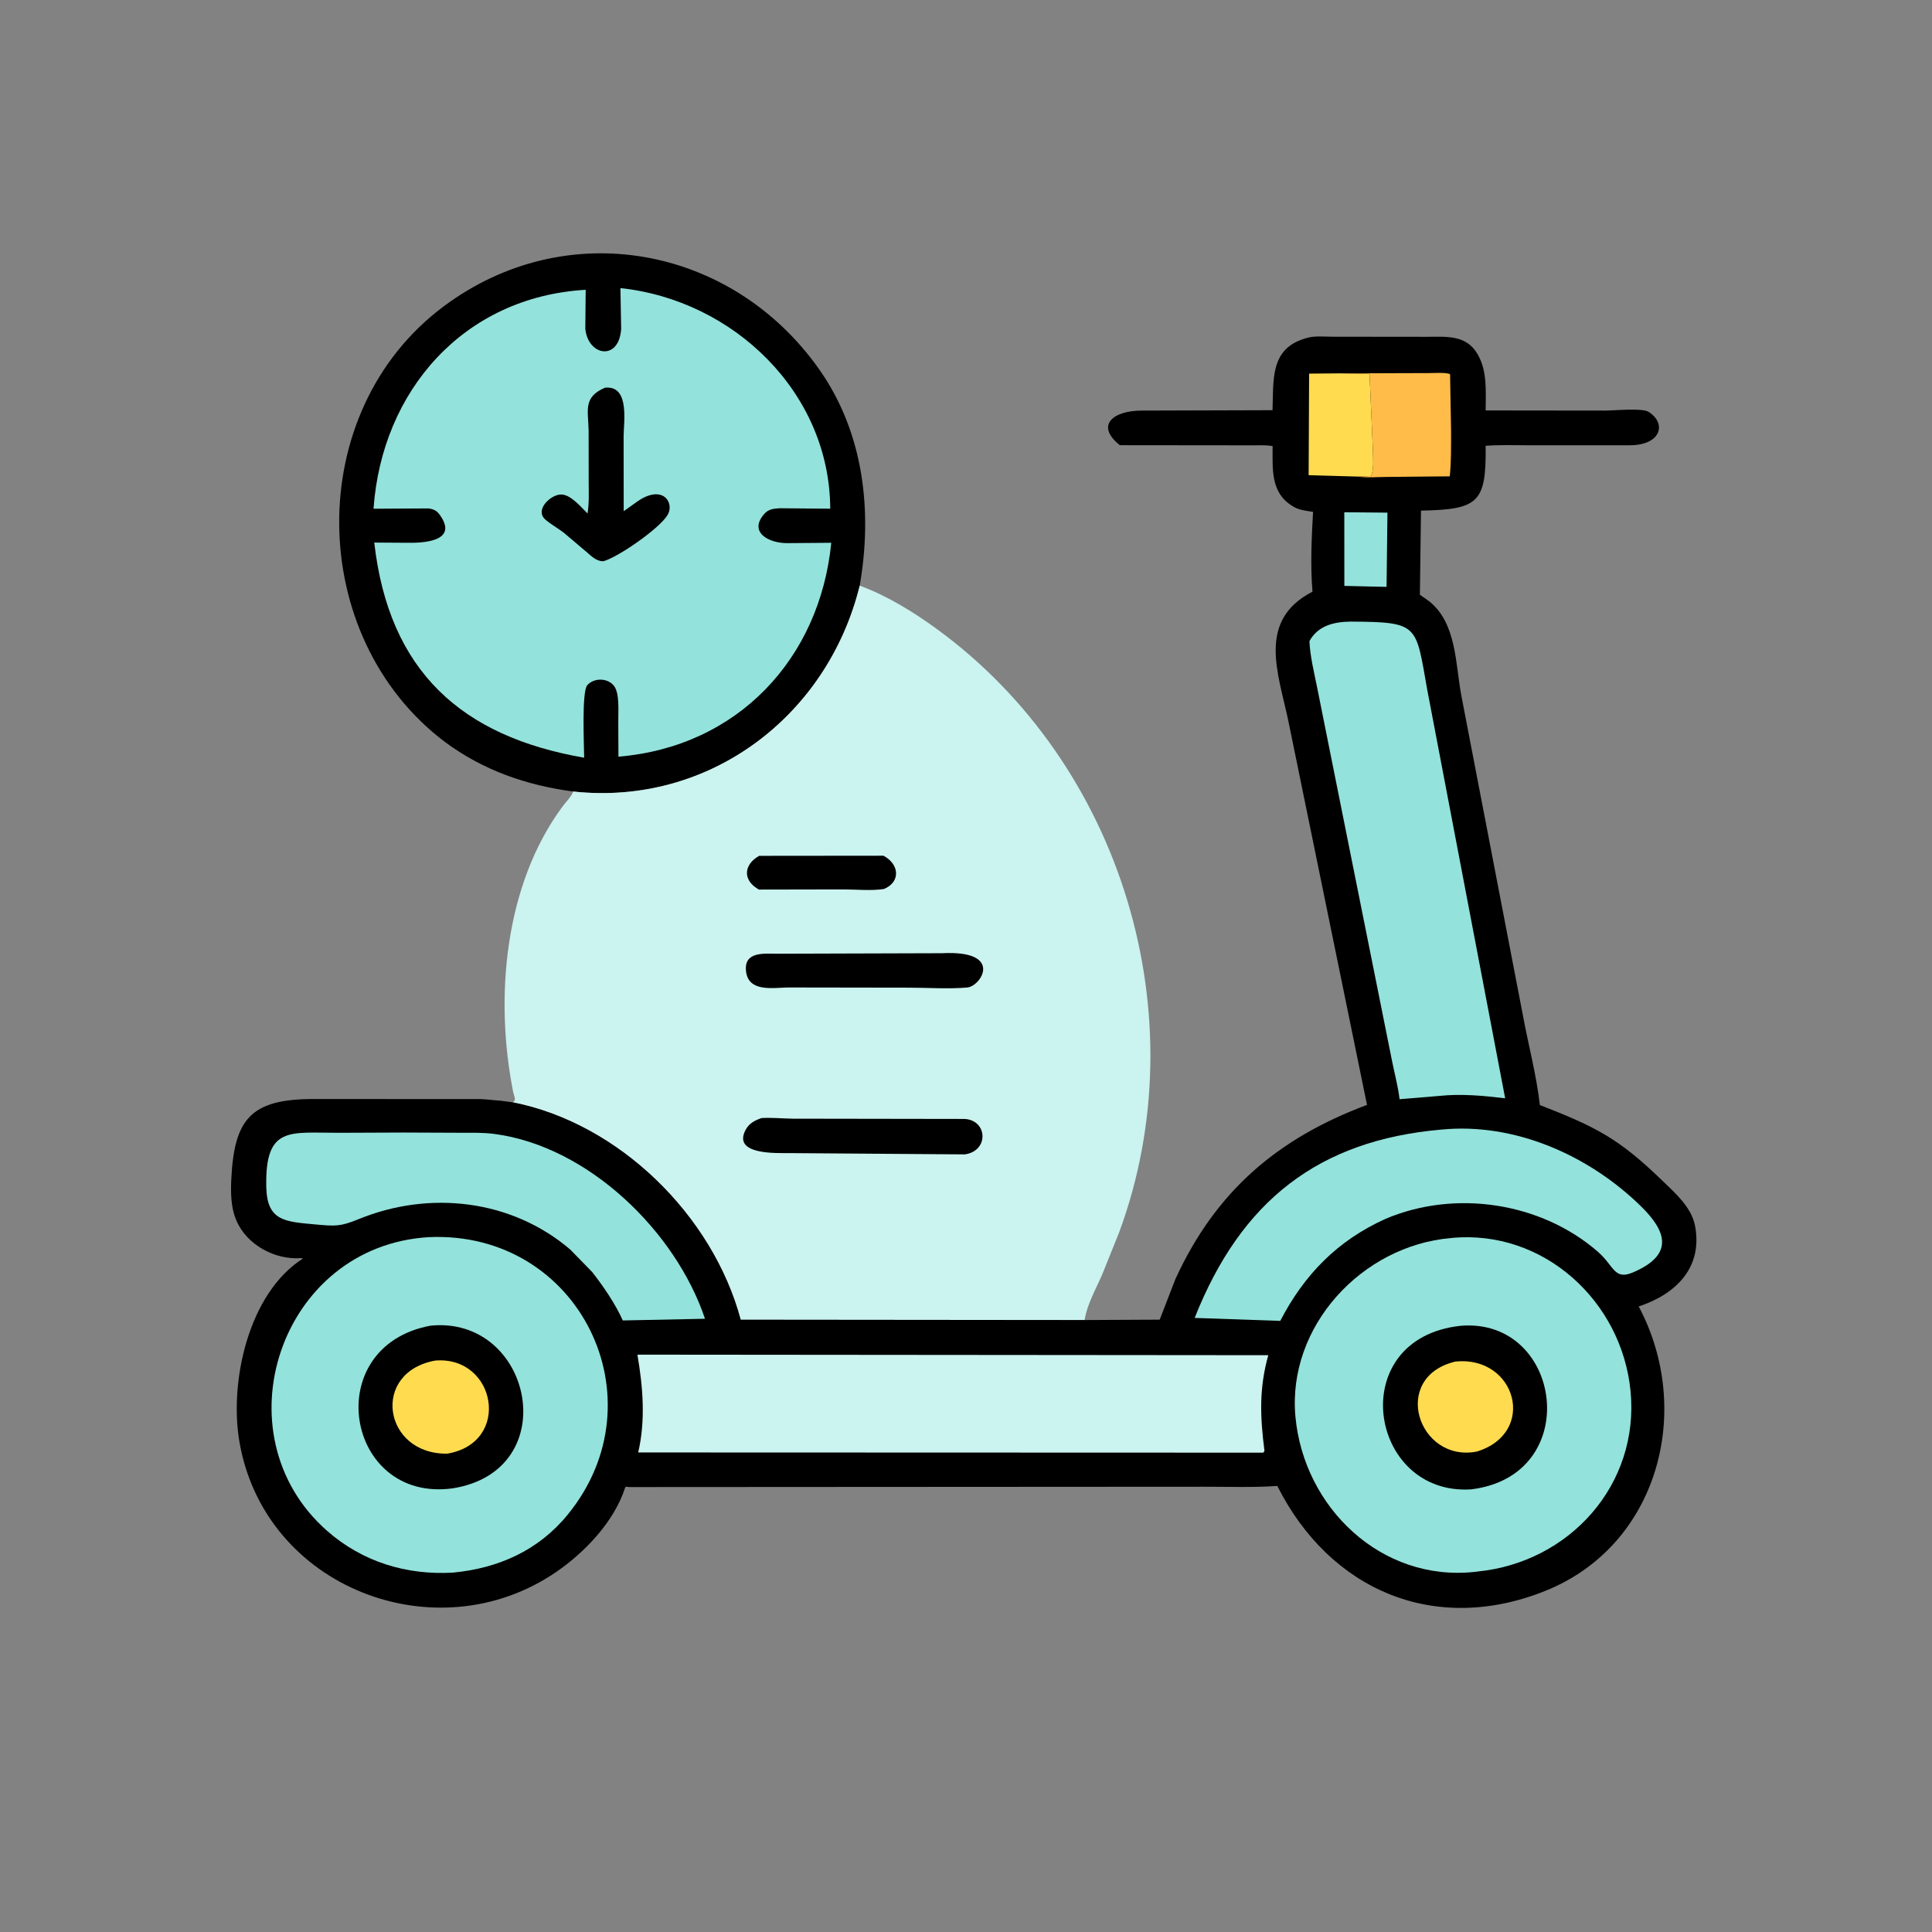 <svg version="1.1" xmlns="http://www.w3.org/2000/svg" style="display: block;" viewBox="0 0 2048 2048" width="640" height="640">
<rect x="0" y="0" width="2048" height="2048" fill="#808080" stroke="none"/>
<path transform="translate(0,0)" fill="rgb(255,255,255)" fill-opacity="0.02" d="M 0 -0 L 2048 0 L 2048 2048 L -0 2048 L 0 -0 z"/>
<path transform="translate(0,0)" fill="rgb(0,0,0)" d="M 470.976 786.002 C 324.719 675.034 320.385 436.69 470.275 324.79 C 600.152 227.831 775.418 260.218 868.017 391 C 915.54 458.119 925.153 541.314 911.342 620.815 C 877.341 758.986 751.963 854.586 607.689 839.058 C 557.541 832.368 511.826 816.447 470.976 786.002 z"/>
<path transform="translate(0,0)" fill="rgb(147,226,219)" d="M 658.447 348.709 L 657.676 305.403 C 777.253 318.051 879.571 415.892 880.091 539.26 L 826.37 538.75 C 819.777 539.255 814.512 539.681 809.944 545 C 793.357 564.316 814.979 575.909 834.666 575.736 L 881.183 575.368 C 869.02 698.475 781.817 791.612 655.56 802.117 L 655.409 764.26 C 655.259 754.409 657.009 735.253 650.953 727.198 C 644.395 718.476 629.573 718.22 622.5 726.414 C 616.494 733.372 619.177 790.604 619.232 803.2 C 489.276 780.7 412.241 711.585 396.725 575.142 L 430.657 575.369 C 446.243 575.688 486.412 574.856 466.658 546.411 C 463.23 541.473 460.18 539.829 454.312 538.957 L 395.961 539.283 C 404.743 414.026 491.742 314.641 620.847 307.189 L 620.458 348.511 C 623.343 377.469 656.125 383.109 658.447 348.709 z"/>
<path transform="translate(0,0)" fill="rgb(0,0,0)" d="M 641.362 410.958 L 643.65 410.847 C 667.506 410.58 661.07 448.328 661.056 462.496 L 661.145 541.897 L 676.5 530.977 C 702.978 513.254 715.141 533.205 707.736 545.794 C 699.274 560.181 654.423 591.257 639.249 594.999 C 631.763 594.774 626.763 589.368 621.356 584.765 L 597.606 564.687 C 591.331 559.862 584.083 555.912 578.133 550.775 C 566.626 540.842 582.982 524.913 594 524.208 C 604.639 523.526 615.819 537.536 622.816 544.301 C 624.723 532.883 624.004 520.729 624.036 509.183 L 623.973 456.702 C 623.602 434.856 617.777 421.101 641.362 410.958 z"/>
<path transform="translate(0,0)" fill="rgb(203,243,240)" d="M 607.689 839.058 C 751.963 854.586 877.341 758.986 911.342 620.815 C 940.086 631.393 967.72 648.338 992.394 666.27 C 1189.71 809.672 1270.66 1078.13 1186.37 1306.28 L 1168.3 1351.23 C 1161.57 1366.72 1152.37 1382.53 1149.75 1399.3 L 785.161 1398.96 C 755.494 1288.25 655.916 1190.54 543.326 1168.48 C 547.894 1166.71 544.837 1161.86 543.997 1157.65 C 524.255 1058.61 534.374 938.917 596.094 855.213 C 599.89 850.064 604.554 845.827 607.295 839.957 L 607.689 839.058 z"/>
<path transform="translate(0,0)" fill="rgb(0,0,0)" d="M 804.751 907.222 L 936.455 907.093 C 953.421 915.968 955.004 934.897 937.041 942.354 C 923.657 944.471 907.795 942.835 894.085 942.819 L 804.459 942.987 C 786.751 933.097 788.363 916.376 804.751 907.222 z"/>
<path transform="translate(0,0)" fill="rgb(0,0,0)" d="M 998.614 1010.45 C 1064.46 1007.08 1040.07 1045.51 1025.34 1046.8 C 1005.37 1048.54 983.854 1046.98 963.672 1046.97 L 835.123 1046.77 C 819.491 1047.02 793.646 1051.96 790.87 1029.95 C 788.123 1008.16 810.2 1010.99 824.303 1010.98 L 998.614 1010.45 z"/>
<path transform="translate(0,0)" fill="rgb(0,0,0)" d="M 807.311 1185.17 C 818.192 1184.57 829.483 1185.68 840.389 1185.85 L 1022.5 1186.13 C 1047.04 1187.41 1048.52 1220.21 1022.65 1223.7 L 836.76 1222.34 C 823.454 1222.21 776.167 1224.56 790.341 1197.75 C 794.014 1190.81 800.171 1187.61 807.311 1185.17 z"/>
<path transform="translate(0,0)" fill="rgb(0,0,0)" d="M 1149.75 1399.3 L 1229.33 1398.9 L 1245.92 1356.03 C 1288.85 1262.15 1355.05 1206.41 1449.09 1171.24 L 1365.65 764.029 C 1355.07 713.637 1332.06 657.748 1391.3 627.186 C 1388.96 598.883 1390.33 570.89 1391.88 542.588 C 1385.52 541.591 1377.67 540.803 1372.04 537.589 L 1371 536.975 C 1346.69 522.931 1349.04 497.826 1349.02 472.903 C 1342.36 471.623 1335.39 472.088 1328.63 472.077 L 1187.1 471.933 C 1160.78 450.995 1179.7 435.275 1210.21 435.241 L 1348.92 434.826 C 1350.17 403.48 1345.85 370.314 1382.85 358.98 L 1384.47 358.5 C 1393.11 355.712 1403.31 356.932 1412.38 356.938 L 1511.05 357.041 C 1531.94 357.088 1553.84 354.176 1566.08 375.107 L 1566.7 376.221 C 1576.79 393.809 1574.84 415.488 1574.87 435.099 L 1701.55 435.244 C 1711.07 435.225 1740.49 432.311 1747.38 436.5 C 1766.7 448.24 1761.58 471.988 1727.36 472.006 L 1622.29 472.032 C 1606.55 472.038 1590.53 471.402 1574.84 472.554 C 1575.58 532.889 1567.35 540.109 1506.31 541.273 L 1505.14 630.458 L 1515.08 637.443 C 1544.37 660.915 1542.73 704.378 1549.2 738 L 1614.57 1077.51 C 1620.35 1108.57 1628.77 1140.03 1632.31 1171.37 C 1691.77 1194.58 1715.74 1206.62 1761.87 1251.27 C 1775.73 1264.68 1793.11 1279.69 1796.84 1299.53 C 1805.27 1344.42 1775.68 1372.15 1737.09 1384.89 C 1795.71 1495.09 1757.99 1638.45 1637.86 1686.5 C 1520.55 1733.42 1409.61 1685.73 1354 1575.14 C 1328.69 1576.95 1303 1575.99 1277.61 1576 L 666.918 1576.35 C 664.775 1576.28 663.214 1575.21 662.533 1577.31 C 651.008 1613 620.045 1645.4 589.949 1666.11 C 462.949 1753.54 279.577 1683.25 253.628 1527.28 C 243.086 1463.91 263.562 1370.75 321.061 1334.16 L 319.5 1333.65 C 291.635 1335.86 261.342 1319.63 250.455 1293.46 L 249.873 1292 C 244.701 1279.34 244.532 1263.6 245.179 1250.12 C 248.242 1186.36 265.633 1165.12 331.892 1165 L 509.5 1165.09 C 516.69 1165.3 523.783 1166.42 530.959 1166.82 L 543.326 1168.48 C 655.916 1190.54 755.494 1288.25 785.161 1398.96 L 1149.75 1399.3 z"/>
<path transform="translate(0,0)" fill="rgb(147,226,219)" d="M 1425.02 543 L 1470.76 543.421 L 1469.81 622.113 L 1425.07 621.079 L 1425.02 543 z"/>
<path transform="translate(0,0)" fill="rgb(255,219,79)" d="M 1439.54 505.202 L 1387.21 503.709 L 1387.71 396.055 L 1420.71 395.775 L 1451.75 396.235 L 1455.28 475.907 C 1455.41 484.585 1456.75 496.44 1453.5 504.54 L 1439.54 505.202 z"/>
<path transform="translate(0,0)" fill="rgb(255,188,73)" d="M 1420.71 395.775 L 1514.19 395.487 C 1518.76 395.548 1533.63 394.511 1537.15 396.723 L 1538.2 456.691 C 1538.17 472.779 1538.45 488.902 1536.84 504.929 L 1470.59 505.564 C 1460.64 505.567 1449.33 506.691 1439.54 505.202 L 1453.5 504.54 C 1456.75 496.44 1455.41 484.585 1455.28 475.907 L 1451.75 396.235 L 1420.71 395.775 z"/>
<path transform="translate(0,0)" fill="rgb(147,226,219)" d="M 427.406 1200.53 L 487.483 1200.77 C 499.646 1200.81 512.011 1200.42 524.094 1202.02 C 623.935 1215.19 716.425 1305.74 747.33 1397.95 L 660.191 1399.73 C 651.88 1381.47 640.196 1364.48 627.965 1348.65 L 604.511 1324.59 C 542.005 1271.22 455.024 1261.72 380.204 1292.33 C 360.565 1300.36 355.367 1299.88 333.965 1297.92 C 301.734 1294.97 282.975 1294.28 282.251 1257.89 C 280.965 1193.29 307.005 1200.87 358.773 1200.81 L 427.406 1200.53 z"/>
<path transform="translate(0,0)" fill="rgb(147,226,219)" d="M 1527.85 1197.41 C 1605.86 1189.73 1684.47 1224.83 1739.49 1278.7 C 1766.23 1304.88 1775.31 1329.97 1730.89 1348.86 C 1710.93 1357.35 1711.04 1341.87 1693.7 1326.8 C 1633.24 1274.27 1542.31 1260.77 1468.75 1292.03 C 1417.63 1315.06 1382.48 1351.31 1357.11 1400.2 L 1266.39 1397.05 C 1315.64 1272.65 1397.98 1208.72 1527.85 1197.41 z"/>
<path transform="translate(0,0)" fill="rgb(147,226,219)" d="M 1431.75 658.917 C 1504.57 659.405 1500.57 661.985 1512.9 730.963 L 1595.54 1164.26 C 1572.69 1161.49 1548.99 1159.27 1526.01 1161.69 L 1483.6 1165.22 C 1482 1151.51 1478.19 1137.72 1475.51 1124.16 L 1396.05 727.938 C 1392.86 711.986 1388.79 695.961 1388.05 679.665 C 1397.07 663.131 1414.01 659.149 1431.75 658.917 z"/>
<path transform="translate(0,0)" fill="rgb(203,243,240)" d="M 675.671 1435.99 L 1344.43 1436.57 C 1334.59 1471.8 1335.73 1501.75 1340.4 1538.05 C 1340.13 1538.68 1339.44 1539.35 1339 1539.88 L 676.524 1539.66 C 684.457 1505.61 681.579 1470.04 675.671 1435.99 z"/>
<path transform="translate(0,0)" fill="rgb(147,226,219)" d="M 1537.81 1312.41 L 1539 1312.26 C 1636.16 1303.13 1719.14 1379.09 1728.44 1474.53 C 1738.13 1573.91 1663.64 1656.26 1566.24 1665.89 L 1563.5 1666.24 C 1464.13 1677.13 1382.15 1597.95 1373.22 1501.89 C 1364.3 1405.81 1443.89 1320.49 1537.81 1312.41 z"/>
<path transform="translate(0,0)" fill="rgb(0,0,0)" d="M 1548.32 1405.4 C 1656.54 1396.34 1679.59 1564.44 1559.25 1578.8 C 1450.44 1585.53 1424.62 1418.73 1548.32 1405.4 z"/>
<path transform="translate(0,0)" fill="rgb(255,219,79)" d="M 1542.85 1443.28 C 1607.28 1436.86 1629.95 1518.97 1565.46 1538.73 C 1503.11 1550.73 1473.56 1459.77 1542.85 1443.28 z"/>
<path transform="translate(0,0)" fill="rgb(147,226,219)" d="M 454.706 1311.42 C 614.195 1304.36 701.908 1483.47 601.585 1605.84 C 570.509 1643.75 528.219 1662.4 480.25 1667.04 C 431.09 1669.92 384.305 1655.74 346.855 1622.87 C 230.56 1520.78 296.448 1320.6 454.706 1311.42 z"/>
<path transform="translate(0,0)" fill="rgb(0,0,0)" d="M 456.493 1405.24 C 564.51 1394.57 598.924 1558.74 479.895 1577.7 C 365.998 1593.37 338.127 1427.07 456.493 1405.24 z"/>
<path transform="translate(0,0)" fill="rgb(255,219,79)" d="M 461.515 1442.23 C 526.032 1437.22 542.592 1529.39 474.15 1540.93 C 406.131 1541.94 392.686 1454.56 461.515 1442.23 z"/>
</svg>